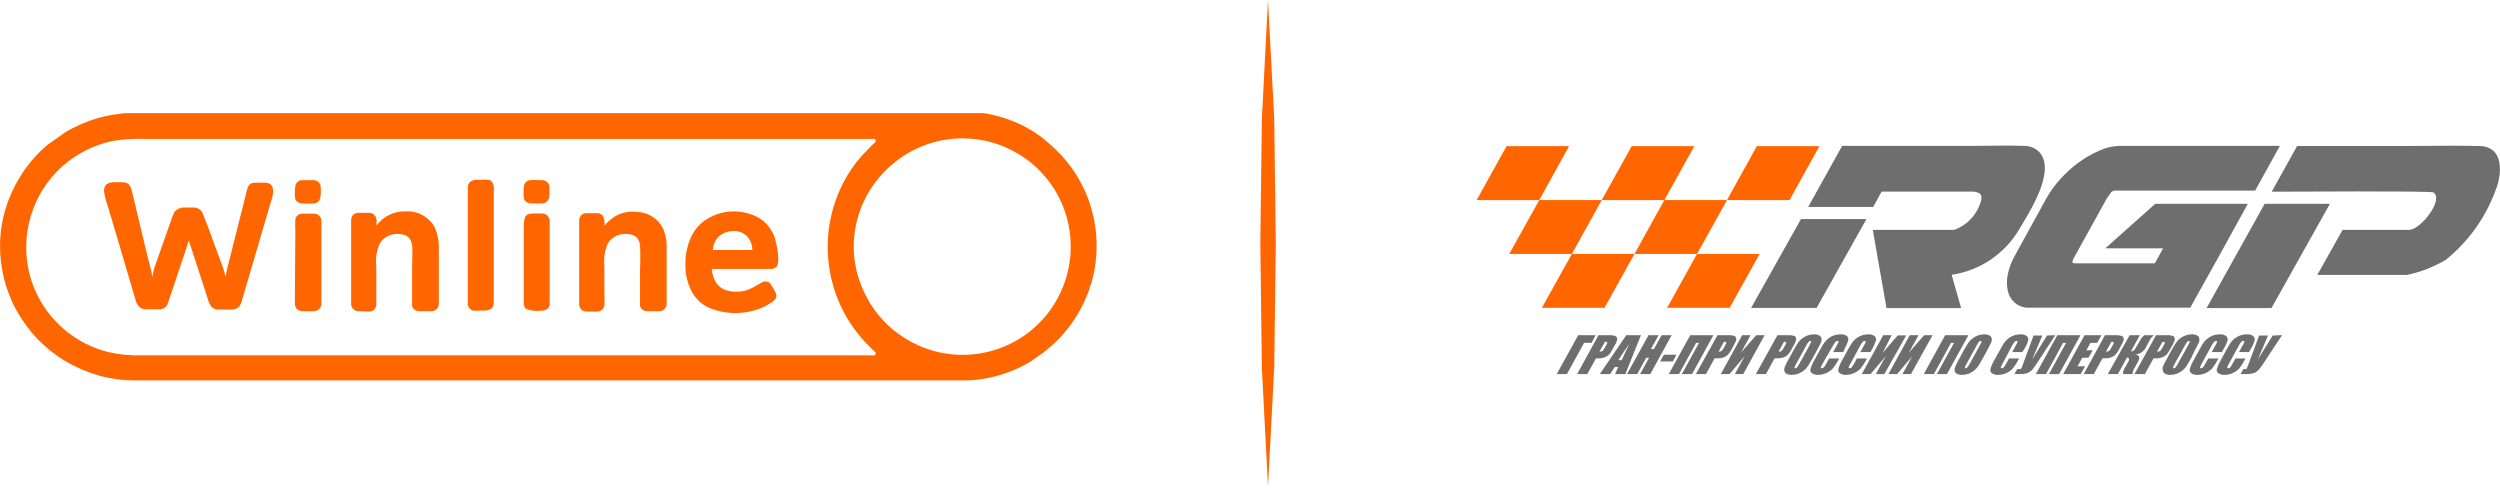 <?xml version="1.0" encoding="UTF-8"?> <svg xmlns="http://www.w3.org/2000/svg" width="240" height="47" viewBox="0 0 240 47" fill="none"><g clip-path="url(#clip0_4531_1473)"><path fill-rule="evenodd" clip-rule="evenodd" d="M0.001 23.413C-0.011 24.514 0.113 25.612 0.369 26.683L0.542 27.317C0.695 27.814 0.876 28.302 1.083 28.779C1.2 29.058 1.331 29.331 1.475 29.597C1.671 29.942 1.855 30.288 2.074 30.61C2.365 31.053 2.68 31.48 3.018 31.889L3.387 32.315C3.572 32.529 3.772 32.729 3.985 32.914L4.193 33.121C4.655 33.536 5.143 33.921 5.655 34.273C6.056 34.551 6.475 34.801 6.911 35.021C7.741 35.453 8.613 35.8 9.513 36.058C10.679 36.379 11.885 36.534 13.095 36.518H92.131H92.914C93.639 36.49 94.36 36.398 95.068 36.242C95.504 36.147 95.935 36.028 96.358 35.885C96.946 35.691 97.519 35.457 98.074 35.182L98.603 34.894L98.857 34.756L100.112 33.881C100.4 33.662 100.63 33.443 100.895 33.236L100.999 33.144L101.218 32.948C101.413 32.741 101.655 32.545 101.828 32.338L102.104 32.015C102.402 31.697 102.671 31.354 102.911 30.99C103.2 30.594 103.461 30.179 103.694 29.747C103.832 29.459 103.982 29.217 104.108 28.918C104.235 28.618 104.442 28.157 104.58 27.766C104.58 27.558 104.719 27.351 104.776 27.155C105.502 24.616 105.434 21.916 104.58 19.416C104.511 19.209 104.442 19.013 104.362 18.829C104.06 18.085 103.694 17.368 103.268 16.687C102.92 16.154 102.536 15.646 102.116 15.167C101.84 14.833 101.517 14.534 101.218 14.234L101.114 14.13L100.676 13.751C100.209 13.318 99.699 12.932 99.156 12.599L98.903 12.449L98.385 12.15L98.108 12.011C96.942 11.45 95.701 11.062 94.423 10.86H94.066H93.698H93.341C93.11 10.86 92.338 10.86 92.189 10.86H13.095C12.818 10.86 12.588 10.86 12.312 10.86C12.035 10.86 11.805 10.86 11.563 10.918C10.558 11.025 9.568 11.249 8.615 11.585C8.042 11.8 7.48 12.046 6.934 12.322L6.415 12.61L6.162 12.772L4.538 13.923C4.351 14.072 4.174 14.234 4.008 14.407L3.893 14.499C3.557 14.832 3.238 15.182 2.937 15.547L2.327 16.342C2.028 16.791 1.751 17.263 1.486 17.724L1.221 18.265L1.095 18.541C0.392 20.107 0.019 21.8 0.001 23.516M84.07 13.601C83.936 13.743 83.794 13.878 83.644 14.004L82.722 14.96C82.689 14.996 82.658 15.034 82.63 15.075C82.034 15.756 81.517 16.501 81.087 17.297C79.933 19.422 79.374 21.82 79.469 24.236C79.565 26.652 80.311 28.997 81.628 31.025C82.038 31.654 82.501 32.247 83.01 32.798C83.241 33.052 83.506 33.294 83.736 33.535C83.966 33.777 84.15 33.812 84.047 34.008C83.943 34.203 83.863 34.111 83.713 34.111C75.916 34.111 68.097 34.111 60.312 34.111H13.509C12.483 34.141 11.458 34.04 10.457 33.812C8.928 33.443 7.502 32.73 6.289 31.727C6.056 31.543 5.837 31.343 5.632 31.129C3.939 29.492 2.864 27.319 2.592 24.979C2.36 23.051 2.671 21.097 3.49 19.336C3.827 18.6 4.252 17.907 4.757 17.274C5.156 16.772 5.6 16.305 6.081 15.881C7.483 14.662 9.185 13.839 11.01 13.497C12.055 13.35 13.111 13.296 14.166 13.336H83.989C84.014 13.354 84.034 13.379 84.046 13.407C84.058 13.435 84.062 13.466 84.058 13.497L84.07 13.601ZM81.974 24.299C81.842 21.971 82.499 19.667 83.84 17.758L84.116 17.39C84.277 17.171 84.438 17.01 84.565 16.848L85.026 16.342C85.359 16.024 85.709 15.724 86.074 15.443C87.888 14.043 90.115 13.283 92.408 13.283C94.7 13.283 96.927 14.043 98.742 15.443C98.88 15.536 98.984 15.639 99.11 15.731C99.463 16.03 99.794 16.353 100.101 16.699C100.735 17.389 101.27 18.164 101.69 19.002C102.494 20.61 102.869 22.399 102.778 24.195C102.687 25.991 102.134 27.733 101.172 29.251C100.999 29.528 100.815 29.781 100.642 30.012C100.362 30.381 100.054 30.727 99.721 31.048C98.95 31.828 98.055 32.474 97.072 32.96C95.756 33.622 94.315 33.996 92.843 34.058C91.372 34.12 89.904 33.867 88.538 33.317C87.944 33.079 87.373 32.786 86.834 32.441C86.432 32.191 86.047 31.914 85.682 31.612L85.003 30.99L84.692 30.656C84.484 30.429 84.287 30.191 84.104 29.942C83.719 29.442 83.384 28.906 83.102 28.342C82.441 27.053 82.053 25.642 81.962 24.196L81.974 24.299Z" fill="#FF6600"></path><path fill-rule="evenodd" clip-rule="evenodd" d="M120.99 23.355L121.14 11.413L121.727 0L122.326 11.413L122.476 23.355L122.326 35.309L121.727 46.71L121.14 35.309L120.99 23.355Z" fill="#FF6600"></path><path d="M215.792 19.566H206.901L202.111 23.839H207.661L206.867 25.278H199.231C199.009 25.278 198.917 25.221 198.955 25.106C198.985 24.976 199.035 24.851 199.105 24.737L202.26 19.036L202.652 18.484C202.706 18.416 202.777 18.364 202.858 18.331C202.939 18.299 203.026 18.288 203.112 18.299H216.494L218.867 14.004H203.492C202.802 14.016 202.122 14.177 201.5 14.476C200.794 14.783 200.126 15.169 199.508 15.628C198.871 16.099 198.284 16.636 197.757 17.228C197.275 17.762 196.851 18.345 196.491 18.967L193.393 24.599C193.094 25.14 192.877 25.722 192.748 26.326C192.639 26.85 192.639 27.391 192.748 27.916C192.842 28.361 193.076 28.764 193.416 29.067C193.823 29.409 194.348 29.579 194.878 29.539H210.264L213.12 24.415L215.792 19.566Z" fill="#6E6E6E"></path><path d="M176.845 14.004L173.586 19.866H179.828L180.634 18.392H189.398C190.135 18.449 190.423 18.703 190.077 19.601C189.872 20.167 189.545 20.681 189.119 21.107C188.693 21.533 188.179 21.86 187.613 22.065H179.816V22.238L181.106 29.574H188.269L187.359 26.384C188.701 26.183 189.98 25.685 191.104 24.925C192.228 24.166 193.168 23.165 193.855 21.996C194.834 20.349 197.459 16.33 195.732 14.557C195.344 14.189 194.826 13.99 194.292 14.004C192.726 13.946 190.941 14.004 189.34 14.004H176.845Z" fill="#6E6E6E"></path><path d="M174.391 29.562H168.104L172.894 21.029H179.182L174.391 29.562Z" fill="#6E6E6E"></path><path d="M220.525 14.015L218.084 18.403C219.742 18.403 233.355 18.311 233.608 18.472C234.598 19.117 232.56 21.869 231.362 22.065H224.89L222.46 26.395H231.074C232.384 26.115 233.64 25.625 234.794 24.944C236.932 23.225 238.567 20.962 239.527 18.392C240.218 16.768 240.449 14.073 238.019 14.015C235.589 13.958 233.239 14.015 230.902 14.015H220.537" fill="#6E6E6E"></path><path d="M218.062 29.574H211.832L217.406 19.566H223.671L218.062 29.574Z" fill="#6E6E6E"></path><path d="M219.075 32.176L217.451 34.641C217.272 34.929 217.076 35.206 216.864 35.47C216.737 35.615 216.58 35.729 216.403 35.804C216.166 35.883 215.916 35.919 215.666 35.908H215.102L215.367 35.424C215.454 35.443 215.544 35.443 215.631 35.424C215.67 35.403 215.702 35.371 215.724 35.332C215.724 35.332 215.724 35.228 215.839 35.01L216.875 32.211H217.727L216.749 34.514L218.177 32.211L219.075 32.176ZM215.908 33.8H214.941L215.298 33.155C215.368 33.045 215.422 32.925 215.459 32.798C215.459 32.798 215.459 32.729 215.367 32.729C215.33 32.727 215.293 32.733 215.259 32.747C215.226 32.761 215.195 32.783 215.171 32.81C215.077 32.923 214.996 33.047 214.929 33.178L213.973 34.917C213.909 35.031 213.855 35.151 213.812 35.274C213.812 35.274 213.812 35.355 213.916 35.355C213.984 35.35 214.05 35.322 214.1 35.274C214.191 35.151 214.272 35.02 214.342 34.883L214.607 34.411H215.574L215.493 34.549C215.346 34.843 215.168 35.121 214.964 35.378C214.791 35.555 214.588 35.699 214.365 35.804C214.116 35.922 213.845 35.985 213.57 35.988C213.354 36.005 213.139 35.948 212.96 35.827C212.897 35.778 212.851 35.711 212.826 35.635C212.801 35.559 212.8 35.478 212.822 35.401C212.91 35.114 213.034 34.84 213.19 34.584L213.789 33.489C213.939 33.224 214.054 33.017 214.146 32.891C214.251 32.741 214.379 32.609 214.526 32.499C214.689 32.37 214.872 32.269 215.067 32.2C215.268 32.132 215.478 32.097 215.689 32.096C215.909 32.078 216.128 32.135 216.311 32.257C216.367 32.309 216.408 32.375 216.432 32.447C216.456 32.519 216.462 32.597 216.449 32.672C216.371 32.944 216.255 33.204 216.104 33.443L215.908 33.8ZM213.294 33.8H212.326L212.683 33.155C212.754 33.045 212.808 32.925 212.845 32.798C212.845 32.798 212.845 32.729 212.752 32.729C212.716 32.727 212.679 32.733 212.645 32.747C212.611 32.761 212.581 32.783 212.557 32.81C212.463 32.923 212.382 33.047 212.315 33.178L211.359 34.917C211.295 35.031 211.241 35.151 211.198 35.274C211.198 35.274 211.198 35.355 211.301 35.355C211.37 35.35 211.435 35.322 211.486 35.274C211.577 35.151 211.658 35.02 211.727 34.883L211.992 34.411H212.971L212.891 34.549C212.743 34.843 212.566 35.121 212.361 35.378C212.189 35.555 211.986 35.699 211.762 35.804C211.513 35.922 211.242 35.985 210.967 35.988C210.752 36.005 210.537 35.948 210.357 35.827C210.294 35.778 210.248 35.711 210.223 35.635C210.199 35.559 210.197 35.478 210.219 35.401C210.307 35.114 210.431 34.84 210.587 34.584L211.186 33.489C211.336 33.224 211.451 33.017 211.543 32.891C211.648 32.741 211.777 32.609 211.923 32.499C212.086 32.37 212.269 32.269 212.465 32.2C212.665 32.132 212.875 32.097 213.086 32.096C213.306 32.078 213.525 32.135 213.708 32.257C213.764 32.309 213.806 32.375 213.83 32.447C213.854 32.519 213.86 32.597 213.846 32.672C213.768 32.944 213.652 33.204 213.501 33.443L213.294 33.8ZM210.069 33.132C210.13 33.026 210.18 32.914 210.219 32.798C210.219 32.798 210.219 32.729 210.138 32.729C210.087 32.733 210.039 32.754 210 32.787C209.905 32.889 209.827 33.005 209.77 33.132L208.802 34.871C208.728 35.001 208.663 35.136 208.607 35.274C208.607 35.332 208.607 35.355 208.687 35.355C208.721 35.354 208.754 35.345 208.784 35.329C208.814 35.313 208.84 35.291 208.86 35.263C208.96 35.135 209.045 34.996 209.113 34.848L210.069 33.132ZM210.357 34.365C210.15 34.733 210 34.998 209.896 35.159C209.784 35.32 209.648 35.464 209.493 35.585C209.33 35.714 209.148 35.815 208.952 35.885C208.756 35.953 208.549 35.989 208.342 35.988C208.174 35.995 208.008 35.959 207.858 35.885C207.802 35.857 207.752 35.817 207.714 35.767C207.676 35.717 207.651 35.659 207.639 35.597C207.6 35.458 207.6 35.31 207.639 35.171C207.767 34.895 207.909 34.626 208.065 34.365L208.411 33.72C208.618 33.351 208.779 33.086 208.883 32.925C208.988 32.762 209.121 32.618 209.274 32.499C209.439 32.373 209.621 32.272 209.816 32.2C210.012 32.131 210.218 32.096 210.426 32.096C210.594 32.088 210.76 32.124 210.91 32.2C210.968 32.225 211.019 32.264 211.057 32.315C211.095 32.365 211.12 32.425 211.129 32.487C211.16 32.632 211.139 32.783 211.071 32.914C211.002 33.063 210.864 33.34 210.656 33.72L210.357 34.365ZM207.605 32.81L207.075 33.754H207.144C207.226 33.758 207.307 33.733 207.374 33.685C207.457 33.607 207.524 33.513 207.57 33.409L207.743 33.109C207.812 32.971 207.835 32.891 207.823 32.856C207.812 32.822 207.731 32.81 207.605 32.81ZM206.983 32.176H207.962C208.155 32.164 208.35 32.184 208.537 32.234C208.653 32.234 208.733 32.338 208.756 32.418C208.79 32.508 208.79 32.606 208.756 32.695C208.692 32.875 208.611 33.048 208.514 33.213L208.33 33.535C208.233 33.726 208.114 33.904 207.973 34.065C207.852 34.172 207.711 34.254 207.559 34.307C207.379 34.376 207.187 34.407 206.994 34.399H206.741L205.912 35.908H204.91L206.983 32.176ZM204.449 32.176H205.428L204.564 33.743C204.658 33.738 204.748 33.708 204.825 33.655C204.903 33.602 204.964 33.529 205.002 33.443L205.428 32.718C205.529 32.502 205.684 32.316 205.877 32.176H206.775C206.589 32.325 206.44 32.514 206.338 32.729L205.992 33.374C205.895 33.562 205.75 33.721 205.573 33.837C205.395 33.952 205.19 34.019 204.979 34.031C205.382 34.088 205.474 34.319 205.255 34.71L204.933 35.297C204.803 35.475 204.731 35.688 204.726 35.908H203.827C203.774 35.816 203.82 35.632 203.965 35.355L204.369 34.63C204.386 34.596 204.395 34.558 204.395 34.52C204.395 34.482 204.386 34.445 204.369 34.411C204.35 34.382 204.325 34.358 204.294 34.342C204.264 34.325 204.23 34.317 204.196 34.319L203.321 35.908H202.353L204.449 32.176ZM202.699 32.81L202.18 33.754H202.25C202.328 33.758 202.406 33.733 202.468 33.685C202.552 33.605 202.622 33.512 202.676 33.409L202.837 33.109C202.917 32.971 202.941 32.891 202.918 32.856C202.894 32.822 202.825 32.81 202.699 32.81ZM202.077 32.176H203.056C203.249 32.164 203.444 32.184 203.632 32.234C203.681 32.247 203.727 32.27 203.767 32.301C203.806 32.333 203.839 32.373 203.862 32.418C203.89 32.508 203.89 32.605 203.862 32.695C203.788 32.872 203.703 33.045 203.608 33.213L203.436 33.535C203.336 33.727 203.212 33.905 203.067 34.065C202.952 34.175 202.815 34.257 202.664 34.307C202.484 34.375 202.292 34.406 202.1 34.399H201.835L201.006 35.908H200.038L202.077 32.176ZM200.119 32.176H201.743L201.328 32.914H200.683L200.292 33.628H200.891L200.499 34.342H199.9L199.451 35.159H200.165L199.751 35.908H198.069L200.119 32.176ZM197.678 35.908H196.699L198.345 32.914H198.058L196.422 35.908H195.443L197.505 32.176H199.727L197.678 35.908ZM197.309 32.176L195.697 34.641C195.443 35.033 195.248 35.309 195.121 35.47C194.99 35.615 194.829 35.729 194.649 35.804C194.415 35.883 194.169 35.918 193.923 35.908H193.393L193.658 35.424H193.716C193.8 35.441 193.886 35.441 193.969 35.424C194.013 35.406 194.05 35.374 194.073 35.332L194.188 35.01L195.225 32.211H196.065L195.086 34.514L196.514 32.211L197.309 32.176ZM194.142 33.8H193.175L193.52 33.155C193.592 33.044 193.65 32.924 193.693 32.798C193.693 32.798 193.693 32.729 193.589 32.729C193.553 32.728 193.516 32.734 193.483 32.748C193.449 32.762 193.418 32.783 193.393 32.81C193.309 32.928 193.232 33.051 193.163 33.178L192.242 34.917C192.168 35.026 192.114 35.147 192.081 35.274C192.081 35.274 192.081 35.355 192.173 35.355C192.242 35.352 192.308 35.324 192.357 35.274C192.453 35.152 192.538 35.021 192.61 34.883L192.864 34.411H193.843L193.762 34.549C193.611 34.844 193.43 35.122 193.221 35.378C193.055 35.558 192.856 35.703 192.633 35.804C192.385 35.922 192.114 35.985 191.839 35.988C191.619 36.006 191.4 35.949 191.217 35.827C191.154 35.779 191.107 35.711 191.085 35.635C191.062 35.558 191.064 35.477 191.09 35.401C191.173 35.114 191.293 34.839 191.447 34.584L192.058 33.489C192.163 33.282 192.282 33.082 192.415 32.891C192.52 32.741 192.648 32.609 192.795 32.499C192.956 32.368 193.139 32.267 193.336 32.2C193.536 32.13 193.746 32.095 193.958 32.096C194.174 32.08 194.388 32.137 194.568 32.257C194.628 32.307 194.672 32.371 194.696 32.445C194.721 32.518 194.724 32.597 194.706 32.672C194.634 32.944 194.521 33.204 194.372 33.443L194.142 33.8ZM190.077 33.132C190.138 33.026 190.188 32.914 190.227 32.798C190.227 32.798 190.227 32.729 190.157 32.729C190.102 32.731 190.05 32.751 190.008 32.787C189.912 32.889 189.835 33.005 189.777 33.132L188.822 34.871C188.742 34.998 188.676 35.133 188.626 35.274C188.626 35.332 188.626 35.355 188.695 35.355C188.729 35.354 188.762 35.345 188.792 35.329C188.822 35.313 188.848 35.291 188.868 35.263C188.969 35.133 189.057 34.995 189.132 34.848L190.077 33.132ZM190.365 34.365C190.169 34.733 190.008 34.998 189.904 35.159C189.791 35.32 189.656 35.464 189.501 35.585C189.338 35.714 189.155 35.815 188.96 35.885C188.764 35.955 188.557 35.99 188.349 35.988C188.182 35.995 188.016 35.959 187.866 35.885C187.809 35.857 187.76 35.817 187.722 35.767C187.684 35.717 187.658 35.659 187.647 35.597C187.625 35.451 187.65 35.302 187.716 35.171C187.834 34.892 187.972 34.623 188.131 34.365L188.476 33.72C188.683 33.351 188.845 33.086 188.948 32.925C189.055 32.759 189.191 32.614 189.351 32.499C189.51 32.371 189.689 32.27 189.881 32.2C190.077 32.132 190.284 32.097 190.491 32.096C190.659 32.087 190.826 32.123 190.975 32.2C191.033 32.227 191.084 32.267 191.124 32.316C191.164 32.367 191.192 32.425 191.205 32.487C191.226 32.633 191.202 32.782 191.136 32.914C191.067 33.063 190.929 33.34 190.722 33.72L190.365 34.365ZM186.91 35.908H185.942L187.589 32.914H187.301L185.655 35.908H184.687L186.737 32.176H188.971L186.91 35.908ZM183.455 35.908H182.637L183.57 34.203L182.131 35.908H181.29L183.34 32.176H184.18L183.248 33.858L184.722 32.176H185.528L183.455 35.908ZM180.898 35.908H180.081L181.025 34.203L179.574 35.908H178.733L180.795 32.176H181.601L180.726 33.881L182.188 32.2H182.994L180.898 35.908ZM179.574 33.8H178.595L178.952 33.155C179.022 33.045 179.077 32.925 179.113 32.798C179.113 32.798 179.113 32.729 179.021 32.729C178.985 32.727 178.948 32.733 178.914 32.747C178.88 32.761 178.85 32.783 178.825 32.81C178.731 32.923 178.65 33.047 178.584 33.178L177.639 34.917C177.568 35.029 177.51 35.149 177.466 35.274C177.466 35.274 177.466 35.355 177.57 35.355C177.639 35.35 177.704 35.322 177.754 35.274C177.85 35.152 177.935 35.021 178.008 34.883L178.261 34.411H179.228L179.159 34.549C179.005 34.841 178.823 35.119 178.618 35.378C178.255 35.754 177.759 35.973 177.236 35.988C177.017 36.006 176.797 35.949 176.614 35.827C176.551 35.779 176.505 35.711 176.482 35.635C176.459 35.558 176.461 35.477 176.488 35.401C176.571 35.114 176.691 34.839 176.845 34.584L177.443 33.489C177.556 33.284 177.679 33.084 177.812 32.891C177.916 32.744 178.04 32.612 178.18 32.499C178.51 32.242 178.914 32.101 179.332 32.096C179.552 32.078 179.771 32.135 179.954 32.257C180.013 32.307 180.058 32.371 180.082 32.445C180.107 32.518 180.11 32.597 180.092 32.672C180.014 32.942 179.902 33.201 179.758 33.443L179.574 33.8ZM176.96 33.8H175.981L176.338 33.155C176.404 33.041 176.462 32.922 176.511 32.798C176.511 32.798 176.511 32.729 176.407 32.729C176.37 32.727 176.334 32.733 176.3 32.747C176.266 32.761 176.236 32.783 176.211 32.81C176.121 32.926 176.04 33.05 175.969 33.178L174.967 34.917C174.896 35.029 174.838 35.149 174.795 35.274C174.795 35.274 174.795 35.355 174.898 35.355C174.968 35.352 175.033 35.324 175.083 35.274C175.179 35.152 175.264 35.021 175.336 34.883L175.589 34.411H176.568L176.488 34.549C176.337 34.844 176.156 35.122 175.946 35.378C175.583 35.754 175.087 35.973 174.564 35.988C174.345 36.006 174.126 35.949 173.942 35.827C173.879 35.779 173.833 35.711 173.81 35.635C173.788 35.558 173.789 35.477 173.816 35.401C173.899 35.114 174.019 34.839 174.173 34.584L174.772 33.489C174.884 33.284 175.007 33.084 175.14 32.891C175.245 32.741 175.374 32.609 175.52 32.499C175.68 32.366 175.864 32.264 176.061 32.2C176.258 32.131 176.464 32.096 176.672 32.096C176.891 32.078 177.11 32.135 177.294 32.257C177.353 32.307 177.397 32.371 177.422 32.445C177.446 32.518 177.45 32.597 177.432 32.672C177.354 32.942 177.242 33.201 177.098 33.443L176.96 33.8ZM173.724 33.132C173.784 33.026 173.834 32.914 173.873 32.798C173.873 32.798 173.873 32.729 173.804 32.729C173.749 32.731 173.696 32.751 173.655 32.787C173.559 32.889 173.481 33.005 173.424 33.132L172.468 34.871C172.389 34.998 172.323 35.133 172.273 35.274C172.273 35.332 172.273 35.355 172.342 35.355C172.376 35.354 172.409 35.345 172.439 35.329C172.469 35.313 172.495 35.291 172.514 35.263C172.615 35.133 172.704 34.995 172.779 34.848L173.724 33.132ZM174.023 34.365C173.816 34.733 173.655 34.998 173.551 35.159C173.438 35.32 173.302 35.464 173.148 35.585C172.985 35.714 172.802 35.815 172.607 35.885C172.411 35.955 172.204 35.99 171.996 35.988C171.829 35.995 171.663 35.959 171.512 35.885C171.456 35.857 171.407 35.817 171.369 35.767C171.331 35.717 171.305 35.659 171.294 35.597C171.272 35.451 171.296 35.302 171.363 35.171C171.481 34.892 171.619 34.623 171.777 34.365L172.123 33.72C172.33 33.351 172.491 33.086 172.595 32.925C172.701 32.759 172.838 32.614 172.998 32.499C173.325 32.238 173.731 32.096 174.15 32.096C174.317 32.087 174.484 32.123 174.633 32.2C174.693 32.225 174.744 32.264 174.785 32.315C174.825 32.365 174.852 32.424 174.864 32.487C174.884 32.633 174.86 32.782 174.795 32.914C174.726 33.063 174.587 33.34 174.38 33.72L174.023 34.365ZM171.259 32.81L170.741 33.754H170.81C170.889 33.756 170.965 33.732 171.029 33.685C171.112 33.607 171.178 33.513 171.225 33.409L171.397 33.109C171.466 32.971 171.489 32.891 171.478 32.856C171.466 32.822 171.374 32.81 171.248 32.81H171.259ZM170.637 32.176H171.616C171.81 32.164 172.004 32.184 172.192 32.234C172.307 32.234 172.388 32.338 172.411 32.418C172.444 32.508 172.444 32.606 172.411 32.695C172.347 32.875 172.266 33.048 172.169 33.213L171.985 33.535C171.892 33.728 171.772 33.907 171.628 34.065C171.513 34.175 171.375 34.257 171.225 34.307C171.044 34.374 170.853 34.405 170.66 34.399H170.361L169.532 35.908H168.564L170.637 32.176ZM167.355 35.908H166.549L167.482 34.203L166.042 35.908H165.202L167.251 32.176H168.058L167.125 33.858L168.599 32.176H169.405L167.355 35.908ZM165.501 32.81L164.983 33.754H165.052C165.131 33.758 165.208 33.733 165.271 33.685C165.355 33.605 165.425 33.512 165.478 33.409L165.639 33.109C165.708 32.971 165.743 32.891 165.72 32.856C165.697 32.822 165.616 32.81 165.489 32.81H165.501ZM164.879 32.176H165.858C166.052 32.164 166.246 32.184 166.434 32.234C166.483 32.247 166.529 32.27 166.569 32.301C166.609 32.333 166.641 32.373 166.664 32.418C166.692 32.508 166.692 32.605 166.664 32.695C166.59 32.872 166.505 33.045 166.411 33.213L166.238 33.535C166.138 33.727 166.014 33.905 165.869 34.065C165.755 34.175 165.617 34.257 165.466 34.307C165.286 34.375 165.094 34.406 164.902 34.399H164.603L163.774 35.908H162.806L164.879 32.176ZM162.438 35.908H161.459L163.106 32.914H162.829L161.182 35.908H160.203L162.265 32.176H164.488L162.438 35.908ZM160.941 34.054L160.595 34.699H159.374L159.731 34.054H160.941ZM160.48 32.176L158.43 35.908H157.451L158.315 34.342H158.038L157.175 35.908H156.196L158.257 32.176H159.225L158.488 33.512H158.775L159.513 32.176H160.48ZM155.689 34.572C155.885 34.146 156.115 33.628 156.415 33.006C155.919 33.72 155.574 34.238 155.367 34.572H155.689ZM157.532 32.176L156.035 35.908H155.044L155.355 35.24H155.01L154.583 35.908H153.582L156.127 32.176H157.532ZM154.077 32.81L153.547 33.754H153.616C153.698 33.756 153.779 33.732 153.846 33.685C153.926 33.604 153.992 33.511 154.042 33.409L154.215 33.109C154.284 32.971 154.307 32.891 154.296 32.856C154.284 32.822 154.238 32.81 154.1 32.81H154.077ZM153.455 32.176H154.434C154.628 32.165 154.822 32.185 155.01 32.234C155.057 32.248 155.101 32.272 155.138 32.303C155.176 32.335 155.207 32.374 155.228 32.418C155.257 32.508 155.257 32.605 155.228 32.695C155.164 32.877 155.079 33.051 154.975 33.213L154.802 33.535C154.706 33.726 154.586 33.904 154.445 34.065C154.324 34.172 154.183 34.254 154.031 34.307C153.851 34.376 153.659 34.407 153.466 34.399H153.213L152.384 35.908H151.405L153.455 32.176ZM152.787 32.914H152.073L150.426 35.908H149.447L151.509 32.176H153.19L152.787 32.914Z" fill="#6E6E6E"></path><path fill-rule="evenodd" clip-rule="evenodd" d="M13.002 28.756C13.053 28.993 13.159 29.214 13.313 29.401C13.397 29.494 13.501 29.567 13.616 29.617C13.731 29.666 13.855 29.691 13.98 29.689H15.432C15.598 29.663 15.752 29.59 15.877 29.477C16.002 29.365 16.091 29.218 16.134 29.056L17.804 24.081C17.861 23.908 18.08 23.194 18.138 23.102C18.195 23.355 18.61 24.564 18.714 24.887L19.865 28.434C20.038 28.952 20.165 29.712 20.925 29.712H22.33C22.452 29.707 22.572 29.678 22.682 29.627C22.793 29.576 22.892 29.503 22.975 29.413C23.114 29.209 23.209 28.977 23.251 28.733L23.689 27.259C24.276 25.313 24.84 23.309 25.416 21.374L26.073 19.163C26.16 18.911 26.21 18.647 26.222 18.38C26.222 17.839 25.992 17.539 25.405 17.539H24.518C23.769 17.539 23.735 18.104 23.539 18.933C23.343 19.762 23.102 20.626 22.894 21.478L21.938 25.29C21.82 25.715 21.724 26.145 21.65 26.58C21.58 26.256 21.492 25.937 21.386 25.624C21.282 25.324 21.178 25.037 21.063 24.748L20.407 22.998C20.407 22.894 19.485 20.511 19.405 20.384C19.33 20.249 19.222 20.136 19.091 20.056C18.96 19.975 18.81 19.929 18.656 19.923H17.505C17.352 19.943 17.206 19.993 17.073 20.07C16.941 20.147 16.825 20.25 16.733 20.372C16.597 20.65 16.485 20.939 16.399 21.236C15.881 22.699 15.339 24.184 14.844 25.647C14.787 25.82 14.752 25.935 14.706 26.119C14.688 26.282 14.657 26.444 14.614 26.603C14.614 26.211 14.165 24.656 14.05 24.161L12.898 19.324C12.806 18.933 12.714 18.484 12.599 18.115C12.426 17.574 12.126 17.493 11.608 17.493C10.779 17.493 9.984 17.39 9.984 18.346C10.06 18.868 10.192 19.382 10.376 19.877C10.526 20.361 10.664 20.867 10.814 21.351L13.002 28.756Z" fill="#FF6600"></path><path fill-rule="evenodd" clip-rule="evenodd" d="M68.337 25.82C68.533 25.82 69.662 25.82 69.961 25.82C71.274 25.82 72.691 25.82 73.992 25.82C74.098 25.825 74.204 25.805 74.302 25.764C74.4 25.722 74.487 25.658 74.556 25.578C74.925 25.106 74.556 23.401 74.383 22.825C74.124 22.083 73.636 21.442 72.99 20.994C72.224 20.537 71.349 20.295 70.456 20.295C69.564 20.295 68.689 20.537 67.923 20.994C67.255 21.392 66.719 21.976 66.38 22.676C65.988 23.503 65.791 24.409 65.804 25.324C65.773 26.243 65.975 27.154 66.391 27.973C66.485 28.147 66.593 28.312 66.714 28.468L67.094 28.895C67.376 29.158 67.699 29.376 68.049 29.539C68.897 29.893 69.808 30.067 70.727 30.049C71.644 30.031 72.549 29.822 73.382 29.436C73.733 29.256 74.065 29.04 74.372 28.791C74.752 28.399 74.372 27.985 74.211 27.639C74.117 27.469 74.009 27.308 73.888 27.155C73.8 27.086 73.695 27.041 73.585 27.023C73.474 27.005 73.361 27.015 73.255 27.052C73.08 27.137 72.911 27.233 72.748 27.34L72.23 27.628C71.824 27.843 71.378 27.97 70.919 28.002C70.461 28.034 70.001 27.969 69.57 27.812C69.209 27.668 68.905 27.409 68.706 27.075C68.489 26.694 68.363 26.268 68.337 25.831M68.43 24C68.455 23.51 68.66 23.047 69.005 22.699C69.374 22.371 69.848 22.187 70.341 22.18C70.599 22.157 70.858 22.193 71.099 22.285C71.34 22.377 71.558 22.522 71.735 22.71C72.053 23.064 72.229 23.524 72.23 24H68.43Z" fill="#FF6600"></path><path fill-rule="evenodd" clip-rule="evenodd" d="M35.39 29.908C35.56 29.917 35.728 29.865 35.863 29.762C35.998 29.658 36.092 29.51 36.127 29.344C36.127 29.148 36.127 25.889 36.127 25.566C36.036 24.816 36.152 24.056 36.461 23.367C36.632 23.089 36.87 22.86 37.155 22.701C37.439 22.541 37.759 22.457 38.085 22.457C38.902 22.457 39.421 22.664 39.559 23.528C39.628 24 39.559 25.313 39.559 25.831C39.559 26.188 39.559 29.171 39.559 29.378C39.606 29.526 39.7 29.654 39.827 29.743C39.954 29.833 40.106 29.878 40.261 29.873H41.378C41.477 29.88 41.575 29.866 41.667 29.832C41.759 29.798 41.843 29.745 41.914 29.677C41.984 29.608 42.04 29.526 42.077 29.435C42.113 29.344 42.13 29.246 42.127 29.148V24.035C42.169 23.277 42.035 22.52 41.735 21.823C41.464 21.333 41.059 20.929 40.568 20.658C40.077 20.387 39.52 20.26 38.96 20.292C38.414 20.27 37.872 20.383 37.38 20.62C36.888 20.857 36.462 21.211 36.139 21.651C36.139 21.34 36.208 21.063 36.046 20.775C35.984 20.667 35.893 20.577 35.783 20.517C35.674 20.456 35.55 20.426 35.425 20.43H34.411C34.317 20.427 34.223 20.443 34.136 20.478C34.048 20.513 33.969 20.565 33.903 20.632C33.837 20.7 33.785 20.78 33.752 20.868C33.718 20.956 33.704 21.05 33.709 21.144V29.125C33.702 29.224 33.716 29.323 33.751 29.416C33.785 29.509 33.839 29.594 33.909 29.665C33.979 29.735 34.062 29.791 34.155 29.826C34.247 29.863 34.346 29.878 34.446 29.873L35.39 29.908Z" fill="#FF6600"></path><path fill-rule="evenodd" clip-rule="evenodd" d="M57.295 29.908C57.464 29.919 57.631 29.868 57.765 29.764C57.899 29.66 57.989 29.51 58.02 29.343C58.049 28.922 58.049 28.498 58.02 28.077V25.566C57.93 24.816 58.045 24.056 58.354 23.367C58.523 23.088 58.762 22.857 59.046 22.698C59.331 22.538 59.652 22.455 59.978 22.457C60.796 22.457 61.314 22.664 61.441 23.528C61.48 24.295 61.48 25.064 61.441 25.831C61.441 26.188 61.441 29.171 61.441 29.378C61.484 29.528 61.578 29.658 61.705 29.748C61.833 29.838 61.987 29.882 62.143 29.873H63.26C63.354 29.878 63.448 29.864 63.537 29.831C63.625 29.799 63.706 29.749 63.775 29.684C63.844 29.62 63.899 29.542 63.937 29.456C63.975 29.37 63.996 29.277 63.997 29.182V23.977C64.042 23.237 63.904 22.497 63.594 21.823C63.547 21.731 63.493 21.642 63.433 21.558C63.135 21.149 62.739 20.82 62.281 20.603C61.837 20.413 61.359 20.319 60.876 20.326C60.126 20.282 59.385 20.502 58.78 20.948C58.584 21.086 58.403 21.244 58.239 21.42C58.172 21.514 58.099 21.602 58.02 21.685C58.062 21.39 58.03 21.09 57.928 20.81C57.868 20.701 57.78 20.612 57.672 20.551C57.564 20.49 57.441 20.46 57.318 20.465H56.304C56.213 20.461 56.122 20.477 56.037 20.509C55.952 20.542 55.874 20.592 55.809 20.655C55.743 20.718 55.691 20.794 55.656 20.878C55.62 20.962 55.602 21.053 55.602 21.144V29.205C55.6 29.301 55.618 29.396 55.655 29.485C55.692 29.573 55.747 29.652 55.816 29.719C55.885 29.785 55.967 29.836 56.057 29.868C56.148 29.901 56.243 29.914 56.339 29.908H57.295Z" fill="#FF6600"></path><path fill-rule="evenodd" clip-rule="evenodd" d="M44.914 29.274C44.938 29.39 44.99 29.498 45.064 29.59C45.138 29.683 45.233 29.756 45.34 29.804C45.635 29.846 45.933 29.846 46.227 29.804C46.508 29.848 46.795 29.812 47.056 29.701C47.164 29.64 47.253 29.551 47.314 29.443C47.375 29.336 47.405 29.214 47.402 29.09C47.402 27.846 47.402 26.58 47.402 25.324V18.748C47.402 18.196 47.529 17.493 46.964 17.274C46.67 17.239 46.372 17.239 46.078 17.274C45.797 17.231 45.51 17.267 45.248 17.378C45.144 17.438 45.057 17.526 44.999 17.631C44.94 17.737 44.911 17.856 44.914 17.977C44.914 19.221 44.914 20.499 44.914 21.743C44.914 21.962 44.914 29.033 44.914 29.263" fill="#FF6600"></path><path fill-rule="evenodd" clip-rule="evenodd" d="M52.769 29.274C52.769 29.079 52.769 22.365 52.769 21.858C52.769 21.351 52.849 20.948 52.504 20.649C52.417 20.585 52.318 20.539 52.213 20.513C52.109 20.487 52 20.483 51.893 20.499C51.479 20.499 50.799 20.442 50.557 20.649C50.316 20.856 50.281 21.305 50.281 21.858V28.526C50.281 29.021 50.212 29.482 50.557 29.677C50.984 29.837 51.444 29.885 51.893 29.816C51.999 29.834 52.108 29.831 52.212 29.807C52.317 29.784 52.416 29.739 52.504 29.677C52.579 29.624 52.643 29.555 52.69 29.476C52.738 29.397 52.769 29.309 52.78 29.217" fill="#FF6600"></path><path fill-rule="evenodd" clip-rule="evenodd" d="M28.307 29.148C28.304 29.242 28.32 29.336 28.354 29.424C28.388 29.512 28.439 29.592 28.504 29.66C28.57 29.727 28.648 29.781 28.735 29.818C28.822 29.855 28.915 29.873 29.009 29.873H30.161C30.253 29.872 30.344 29.852 30.429 29.815C30.514 29.779 30.59 29.726 30.654 29.659C30.719 29.593 30.769 29.515 30.803 29.429C30.837 29.343 30.854 29.252 30.852 29.159V21.213C30.854 21.121 30.837 21.03 30.803 20.945C30.769 20.86 30.718 20.782 30.654 20.717C30.59 20.652 30.513 20.6 30.428 20.564C30.344 20.529 30.253 20.511 30.161 20.511H29.009C28.86 20.513 28.715 20.563 28.597 20.654C28.479 20.746 28.393 20.873 28.353 21.017C28.328 21.401 28.328 21.785 28.353 22.169L28.307 29.148Z" fill="#FF6600"></path><path fill-rule="evenodd" clip-rule="evenodd" d="M50.844 17.297C50.698 17.325 50.564 17.399 50.465 17.509C50.365 17.62 50.304 17.76 50.291 17.908C50.249 18.291 50.249 18.677 50.291 19.059C50.342 19.205 50.44 19.329 50.569 19.413C50.698 19.496 50.852 19.534 51.005 19.52C51.389 19.543 51.773 19.543 52.157 19.52C52.301 19.491 52.433 19.417 52.534 19.31C52.635 19.203 52.7 19.067 52.721 18.921C52.762 18.538 52.762 18.152 52.721 17.77C52.669 17.624 52.571 17.5 52.443 17.415C52.314 17.33 52.161 17.288 52.007 17.297C51.623 17.275 51.239 17.275 50.855 17.297" fill="#FF6600"></path><path fill-rule="evenodd" clip-rule="evenodd" d="M28.883 17.297C28.735 17.33 28.601 17.411 28.503 17.528C28.405 17.645 28.349 17.79 28.342 17.942C28.287 18.324 28.287 18.712 28.342 19.094C28.399 19.236 28.501 19.356 28.631 19.434C28.762 19.514 28.916 19.548 29.068 19.532C29.451 19.555 29.836 19.555 30.219 19.532C30.366 19.499 30.498 19.42 30.596 19.306C30.694 19.191 30.752 19.048 30.761 18.898C30.815 18.516 30.815 18.129 30.761 17.747C30.705 17.6 30.603 17.477 30.469 17.395C30.336 17.314 30.179 17.28 30.023 17.297C29.736 17.297 29.114 17.297 28.872 17.297" fill="#FF6600"></path><path fill-rule="evenodd" clip-rule="evenodd" d="M168.657 14.027H169.993H173.332H174.668L171.789 19.209H170.465H167.113H165.789L168.657 14.027Z" fill="#FF6600"></path><path fill-rule="evenodd" clip-rule="evenodd" d="M159.778 19.209H161.114H164.453H165.789L162.91 24.38H161.586H158.235H156.91L159.778 19.209Z" fill="#FF6600"></path><path fill-rule="evenodd" clip-rule="evenodd" d="M162.911 24.38H164.246H167.586H168.922L166.043 29.551H164.719H161.367H160.043L162.911 24.38Z" fill="#FF6600"></path><path fill-rule="evenodd" clip-rule="evenodd" d="M156.645 14.027H157.981H161.32H162.656L159.777 19.209H158.453H155.102H153.766L156.645 14.027Z" fill="#FF6600"></path><path fill-rule="evenodd" clip-rule="evenodd" d="M150.899 24.38H152.235H155.574H156.91L154.031 29.551H152.695H149.355H148.02L150.899 24.38Z" fill="#FF6600"></path><path fill-rule="evenodd" clip-rule="evenodd" d="M147.766 19.209H149.09H152.441H153.766L150.898 24.38H149.562H146.223H144.887L147.766 19.209Z" fill="#FF6600"></path><path fill-rule="evenodd" clip-rule="evenodd" d="M144.633 14.027H145.957H149.309H150.633L147.765 19.209H146.43H143.09H141.754L144.633 14.027Z" fill="#FF6600"></path></g><defs><clipPath id="clip0_4531_1473"><rect width="240" height="46.71" fill="white"></rect></clipPath></defs></svg> 